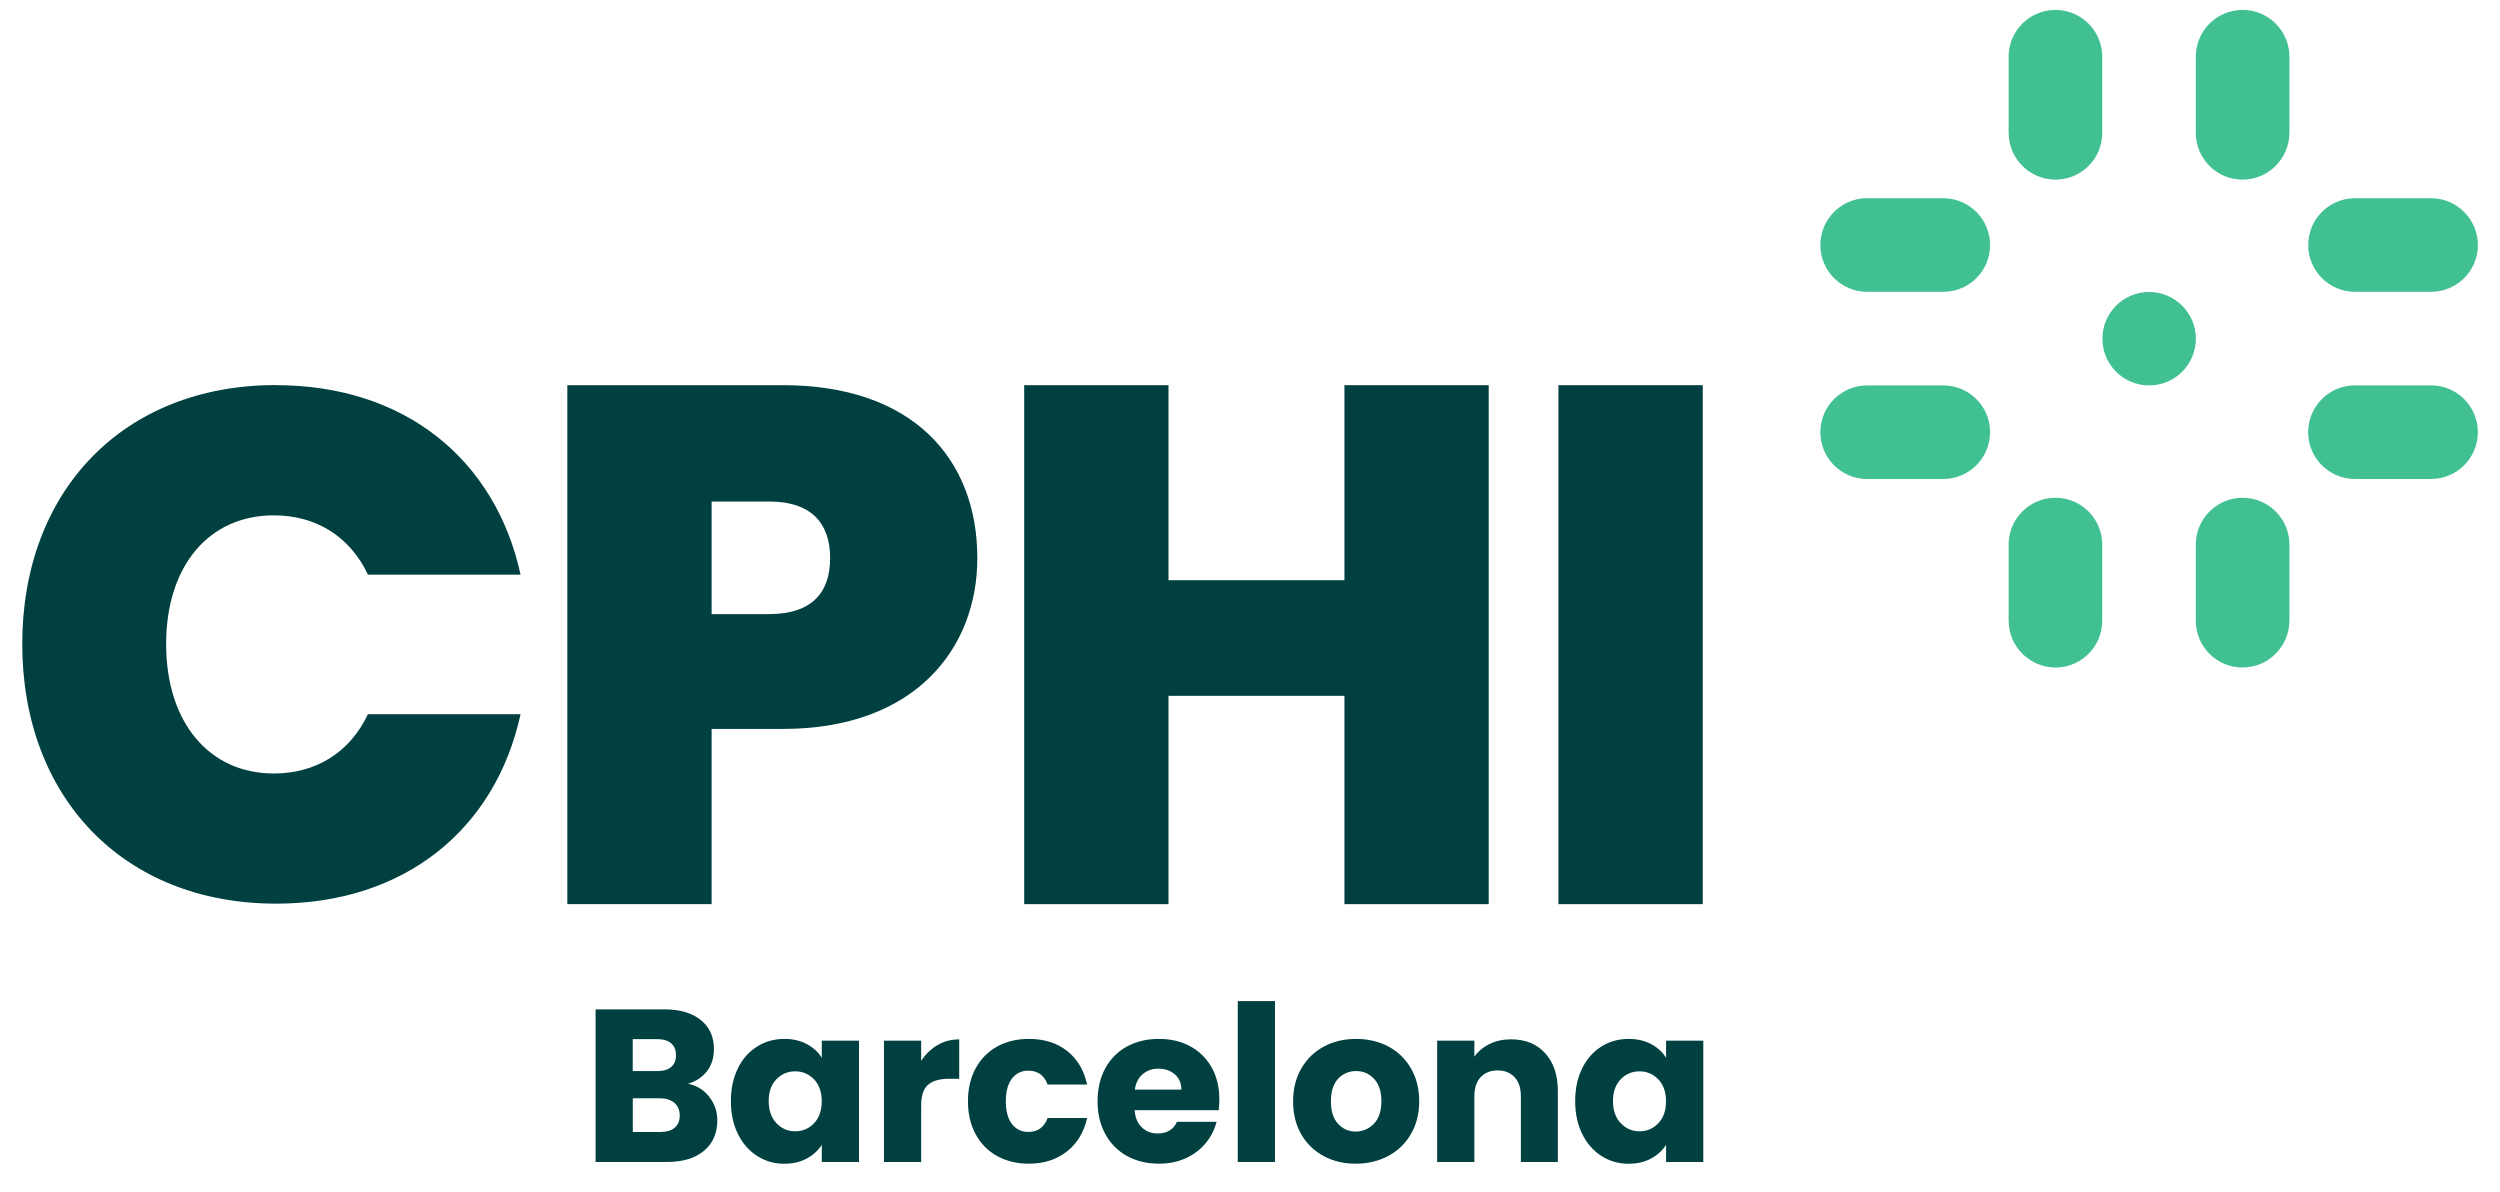<?xml version="1.0" encoding="UTF-8"?> <svg xmlns="http://www.w3.org/2000/svg" width="130" height="62" viewBox="0 0 130 62" fill="none"><path d="M36.882 57.038C37.161 57.396 37.3 57.804 37.3 58.266C37.3 58.929 37.067 59.456 36.605 59.843C36.141 60.232 35.493 60.424 34.667 60.424H30.971V52.487H34.545C35.352 52.487 35.983 52.672 36.439 53.04C36.894 53.407 37.124 53.91 37.124 54.544C37.124 55.012 37.001 55.398 36.756 55.709C36.511 56.017 36.184 56.234 35.779 56.353C36.238 56.451 36.608 56.68 36.888 57.038H36.882ZM32.902 55.697H34.168C34.485 55.697 34.727 55.628 34.897 55.486C35.066 55.345 35.151 55.141 35.151 54.871C35.151 54.601 35.066 54.393 34.897 54.249C34.727 54.105 34.485 54.035 34.168 54.035H32.902V55.697ZM35.079 58.643C35.255 58.495 35.346 58.282 35.346 58.005C35.346 57.729 35.255 57.509 35.069 57.349C34.884 57.189 34.63 57.11 34.306 57.11H32.905V58.863H34.331C34.655 58.863 34.906 58.791 35.082 58.643H35.079Z" fill="#004040"></path><path d="M38.37 55.549C38.615 55.059 38.948 54.682 39.372 54.419C39.793 54.155 40.264 54.023 40.786 54.023C41.232 54.023 41.621 54.114 41.957 54.293C42.293 54.475 42.551 54.711 42.733 55.006V54.114H44.668V60.424H42.733V59.532C42.545 59.827 42.284 60.063 41.948 60.245C41.612 60.427 41.222 60.515 40.776 60.515C40.264 60.515 39.797 60.38 39.376 60.113C38.955 59.846 38.619 59.466 38.374 58.97C38.129 58.477 38.006 57.905 38.006 57.258C38.006 56.611 38.129 56.039 38.374 55.549H38.37ZM42.328 56.127C42.061 55.848 41.734 55.709 41.351 55.709C40.968 55.709 40.641 55.848 40.374 56.121C40.107 56.394 39.972 56.774 39.972 57.258C39.972 57.742 40.107 58.122 40.374 58.404C40.641 58.687 40.968 58.828 41.351 58.828C41.734 58.828 42.061 58.69 42.328 58.411C42.595 58.131 42.73 57.751 42.73 57.267C42.73 56.784 42.595 56.404 42.328 56.124V56.127Z" fill="#004040"></path><path d="M48.748 54.346C49.087 54.145 49.464 54.048 49.879 54.048V56.096H49.348C48.864 56.096 48.503 56.2 48.261 56.407C48.019 56.614 47.9 56.978 47.9 57.497V60.424H45.965V54.114H47.9V55.166C48.126 54.821 48.409 54.547 48.748 54.346V54.346Z" fill="#004040"></path><path d="M50.736 55.549C51.003 55.059 51.377 54.682 51.854 54.419C52.332 54.155 52.881 54.023 53.5 54.023C54.291 54.023 54.954 54.23 55.485 54.645C56.016 55.059 56.364 55.644 56.531 56.397H54.474C54.301 55.914 53.965 55.675 53.469 55.675C53.114 55.675 52.831 55.813 52.621 56.086C52.41 56.363 52.303 56.755 52.303 57.267C52.303 57.779 52.41 58.175 52.621 58.448C52.831 58.722 53.114 58.86 53.469 58.86C53.965 58.86 54.301 58.618 54.474 58.137H56.531C56.364 58.876 56.016 59.456 55.479 59.877C54.942 60.298 54.285 60.512 53.5 60.512C52.881 60.512 52.335 60.38 51.854 60.116C51.377 59.852 51.003 59.475 50.736 58.985C50.469 58.495 50.334 57.924 50.334 57.267C50.334 56.611 50.469 56.039 50.736 55.549Z" fill="#004040"></path><path d="M63.375 57.732H59C59.031 58.125 59.157 58.423 59.38 58.63C59.603 58.838 59.876 58.941 60.2 58.941C60.683 58.941 61.016 58.737 61.205 58.332H63.262C63.155 58.747 62.967 59.12 62.69 59.45C62.414 59.783 62.072 60.041 61.657 60.229C61.242 60.418 60.778 60.512 60.266 60.512C59.647 60.512 59.097 60.38 58.613 60.116C58.13 59.852 57.753 59.475 57.483 58.985C57.213 58.495 57.074 57.924 57.074 57.267C57.074 56.611 57.209 56.039 57.476 55.549C57.743 55.059 58.12 54.682 58.601 54.419C59.084 54.155 59.637 54.023 60.262 54.023C60.887 54.023 61.415 54.152 61.889 54.406C62.364 54.664 62.734 55.028 63.004 55.502C63.271 55.976 63.406 56.532 63.406 57.164C63.406 57.346 63.394 57.534 63.372 57.729L63.375 57.732ZM61.431 56.658C61.431 56.325 61.318 56.061 61.092 55.867C60.865 55.672 60.583 55.571 60.243 55.571C59.904 55.571 59.647 55.666 59.424 55.854C59.201 56.042 59.062 56.309 59.012 56.658H61.431V56.658Z" fill="#004040"></path><path d="M66.299 52.057V60.424H64.364V52.057H66.299Z" fill="#004040"></path><path d="M68.831 60.116C68.338 59.852 67.948 59.475 67.665 58.985C67.383 58.495 67.241 57.924 67.241 57.267C67.241 56.611 67.386 56.049 67.672 55.556C67.957 55.062 68.35 54.682 68.846 54.419C69.343 54.155 69.902 54.023 70.52 54.023C71.139 54.023 71.695 54.155 72.195 54.419C72.691 54.682 73.083 55.062 73.369 55.556C73.655 56.049 73.799 56.62 73.799 57.267C73.799 57.914 73.655 58.486 73.363 58.979C73.074 59.472 72.678 59.852 72.176 60.116C71.673 60.38 71.114 60.512 70.495 60.512C69.876 60.512 69.321 60.38 68.828 60.116H68.831ZM71.444 58.433C71.704 58.163 71.833 57.773 71.833 57.267C71.833 56.762 71.708 56.375 71.453 56.102C71.202 55.832 70.891 55.694 70.52 55.694C70.15 55.694 69.829 55.829 69.581 56.096C69.333 56.363 69.207 56.752 69.207 57.267C69.207 57.782 69.33 58.159 69.575 58.433C69.82 58.703 70.128 58.841 70.495 58.841C70.863 58.841 71.18 58.706 71.441 58.433H71.444Z" fill="#004040"></path><path d="M80.345 54.764C80.785 55.242 81.008 55.901 81.008 56.736V60.424H79.085V56.997C79.085 56.576 78.976 56.246 78.759 56.014C78.539 55.782 78.247 55.662 77.876 55.662C77.506 55.662 77.214 55.779 76.994 56.014C76.774 56.246 76.667 56.576 76.667 56.997V60.424H74.732V54.114H76.667V54.949C76.862 54.67 77.126 54.45 77.459 54.287C77.788 54.123 78.162 54.045 78.577 54.045C79.315 54.045 79.905 54.283 80.345 54.764V54.764Z" fill="#004040"></path><path d="M82.273 55.549C82.519 55.059 82.851 54.682 83.275 54.419C83.696 54.155 84.168 54.023 84.689 54.023C85.135 54.023 85.524 54.114 85.86 54.293C86.197 54.475 86.454 54.711 86.636 55.006V54.114H88.571V60.424H86.636V59.532C86.448 59.827 86.187 60.063 85.851 60.245C85.515 60.427 85.125 60.515 84.679 60.515C84.168 60.515 83.7 60.38 83.279 60.113C82.858 59.846 82.522 59.466 82.277 58.97C82.032 58.477 81.909 57.905 81.909 57.258C81.909 56.611 82.032 56.039 82.277 55.549H82.273ZM86.231 56.127C85.964 55.848 85.637 55.709 85.254 55.709C84.871 55.709 84.544 55.848 84.277 56.121C84.01 56.397 83.875 56.774 83.875 57.258C83.875 57.742 84.01 58.122 84.277 58.404C84.544 58.687 84.871 58.828 85.254 58.828C85.637 58.828 85.964 58.69 86.231 58.411C86.498 58.131 86.633 57.751 86.633 57.267C86.633 56.784 86.498 56.404 86.231 56.124V56.127Z" fill="#004040"></path><path d="M101.081 24.907C102.425 24.888 103.5 23.786 103.484 22.441C103.468 21.122 102.4 20.058 101.081 20.042H97.105C95.76 20.035 94.664 21.119 94.658 22.463C94.652 23.795 95.716 24.885 97.048 24.91H101.081V24.907Z" fill="#41C092"></path><path d="M101.081 10.308C102.425 10.327 103.5 11.43 103.484 12.774C103.468 14.093 102.4 15.158 101.081 15.174H97.105C95.76 15.18 94.664 14.096 94.658 12.752C94.652 11.42 95.716 10.33 97.048 10.305H101.081V10.308Z" fill="#41C092"></path><path d="M126.447 24.907C127.791 24.888 128.865 23.786 128.849 22.442C128.831 21.122 127.766 20.058 126.447 20.039H122.47C121.126 20.032 120.033 21.116 120.024 22.46C120.017 23.792 121.082 24.882 122.414 24.907H126.447V24.907Z" fill="#41C092"></path><path d="M126.447 10.308C127.791 10.327 128.865 11.43 128.85 12.774C128.834 14.093 127.766 15.158 126.447 15.173H122.47C121.126 15.18 120.033 14.096 120.027 12.752C120.021 11.42 121.085 10.333 122.417 10.308H126.447Z" fill="#41C092"></path><path d="M114.185 17.614C114.185 18.955 113.095 20.045 111.754 20.042C110.413 20.042 109.323 18.952 109.326 17.611C109.326 16.27 110.413 15.183 111.754 15.183C113.095 15.183 114.185 16.273 114.185 17.614Z" fill="#41C092"></path><path d="M104.451 6.938C104.47 8.282 105.572 9.357 106.917 9.341C108.236 9.325 109.301 8.257 109.316 6.938V2.962C109.323 1.617 108.239 0.524 106.895 0.515C105.563 0.509 104.473 1.574 104.448 2.905V6.938H104.451Z" fill="#41C092"></path><path d="M119.047 6.938C119.028 8.282 117.926 9.357 116.581 9.341C115.262 9.325 114.197 8.257 114.182 6.938V2.962C114.175 1.617 115.259 0.524 116.603 0.515C117.935 0.509 119.025 1.574 119.05 2.905V6.938H119.047Z" fill="#41C092"></path><path d="M104.451 32.307C104.47 33.651 105.572 34.725 106.917 34.71C108.236 34.694 109.301 33.626 109.316 32.307V28.331C109.323 26.986 108.239 25.893 106.895 25.884C105.563 25.878 104.473 26.942 104.448 28.274V32.307H104.451Z" fill="#41C092"></path><path d="M119.047 32.307C119.028 33.651 117.926 34.725 116.581 34.71C115.262 34.694 114.197 33.626 114.182 32.307V28.331C114.175 26.986 115.259 25.893 116.603 25.884C117.935 25.878 119.025 26.942 119.05 28.274V32.307H119.047Z" fill="#41C092"></path><path d="M14.359 20.029C21.017 20.029 25.754 23.864 27.07 29.882H19.133C18.194 27.888 16.425 26.798 14.242 26.798C10.857 26.798 8.639 29.43 8.639 33.491C8.639 37.552 10.86 40.222 14.242 40.222C16.422 40.222 18.19 39.132 19.133 37.138H27.07C25.754 43.155 21.014 46.99 14.359 46.99C6.384 46.99 1.157 41.425 1.157 33.488C1.157 25.551 6.384 20.023 14.359 20.023" fill="#004040"></path><path d="M39.991 31.933C42.249 31.933 43.167 30.784 43.167 29.025C43.167 27.266 42.249 26.079 39.991 26.079H37.004V31.936H39.991V31.933ZM40.717 37.904H37.004V47.016H29.501V20.029H40.717C47.416 20.029 50.821 23.82 50.821 29.025C50.821 33.733 47.567 37.904 40.717 37.904" fill="#004040"></path><path d="M69.911 36.183H60.762V47.016H53.258V20.029H60.762V30.171H69.911V20.029H77.412V47.016H69.911V36.183Z" fill="#004040"></path><path d="M88.543 20.029H81.039V47.016H88.543V20.029Z" fill="#004040"></path></svg> 